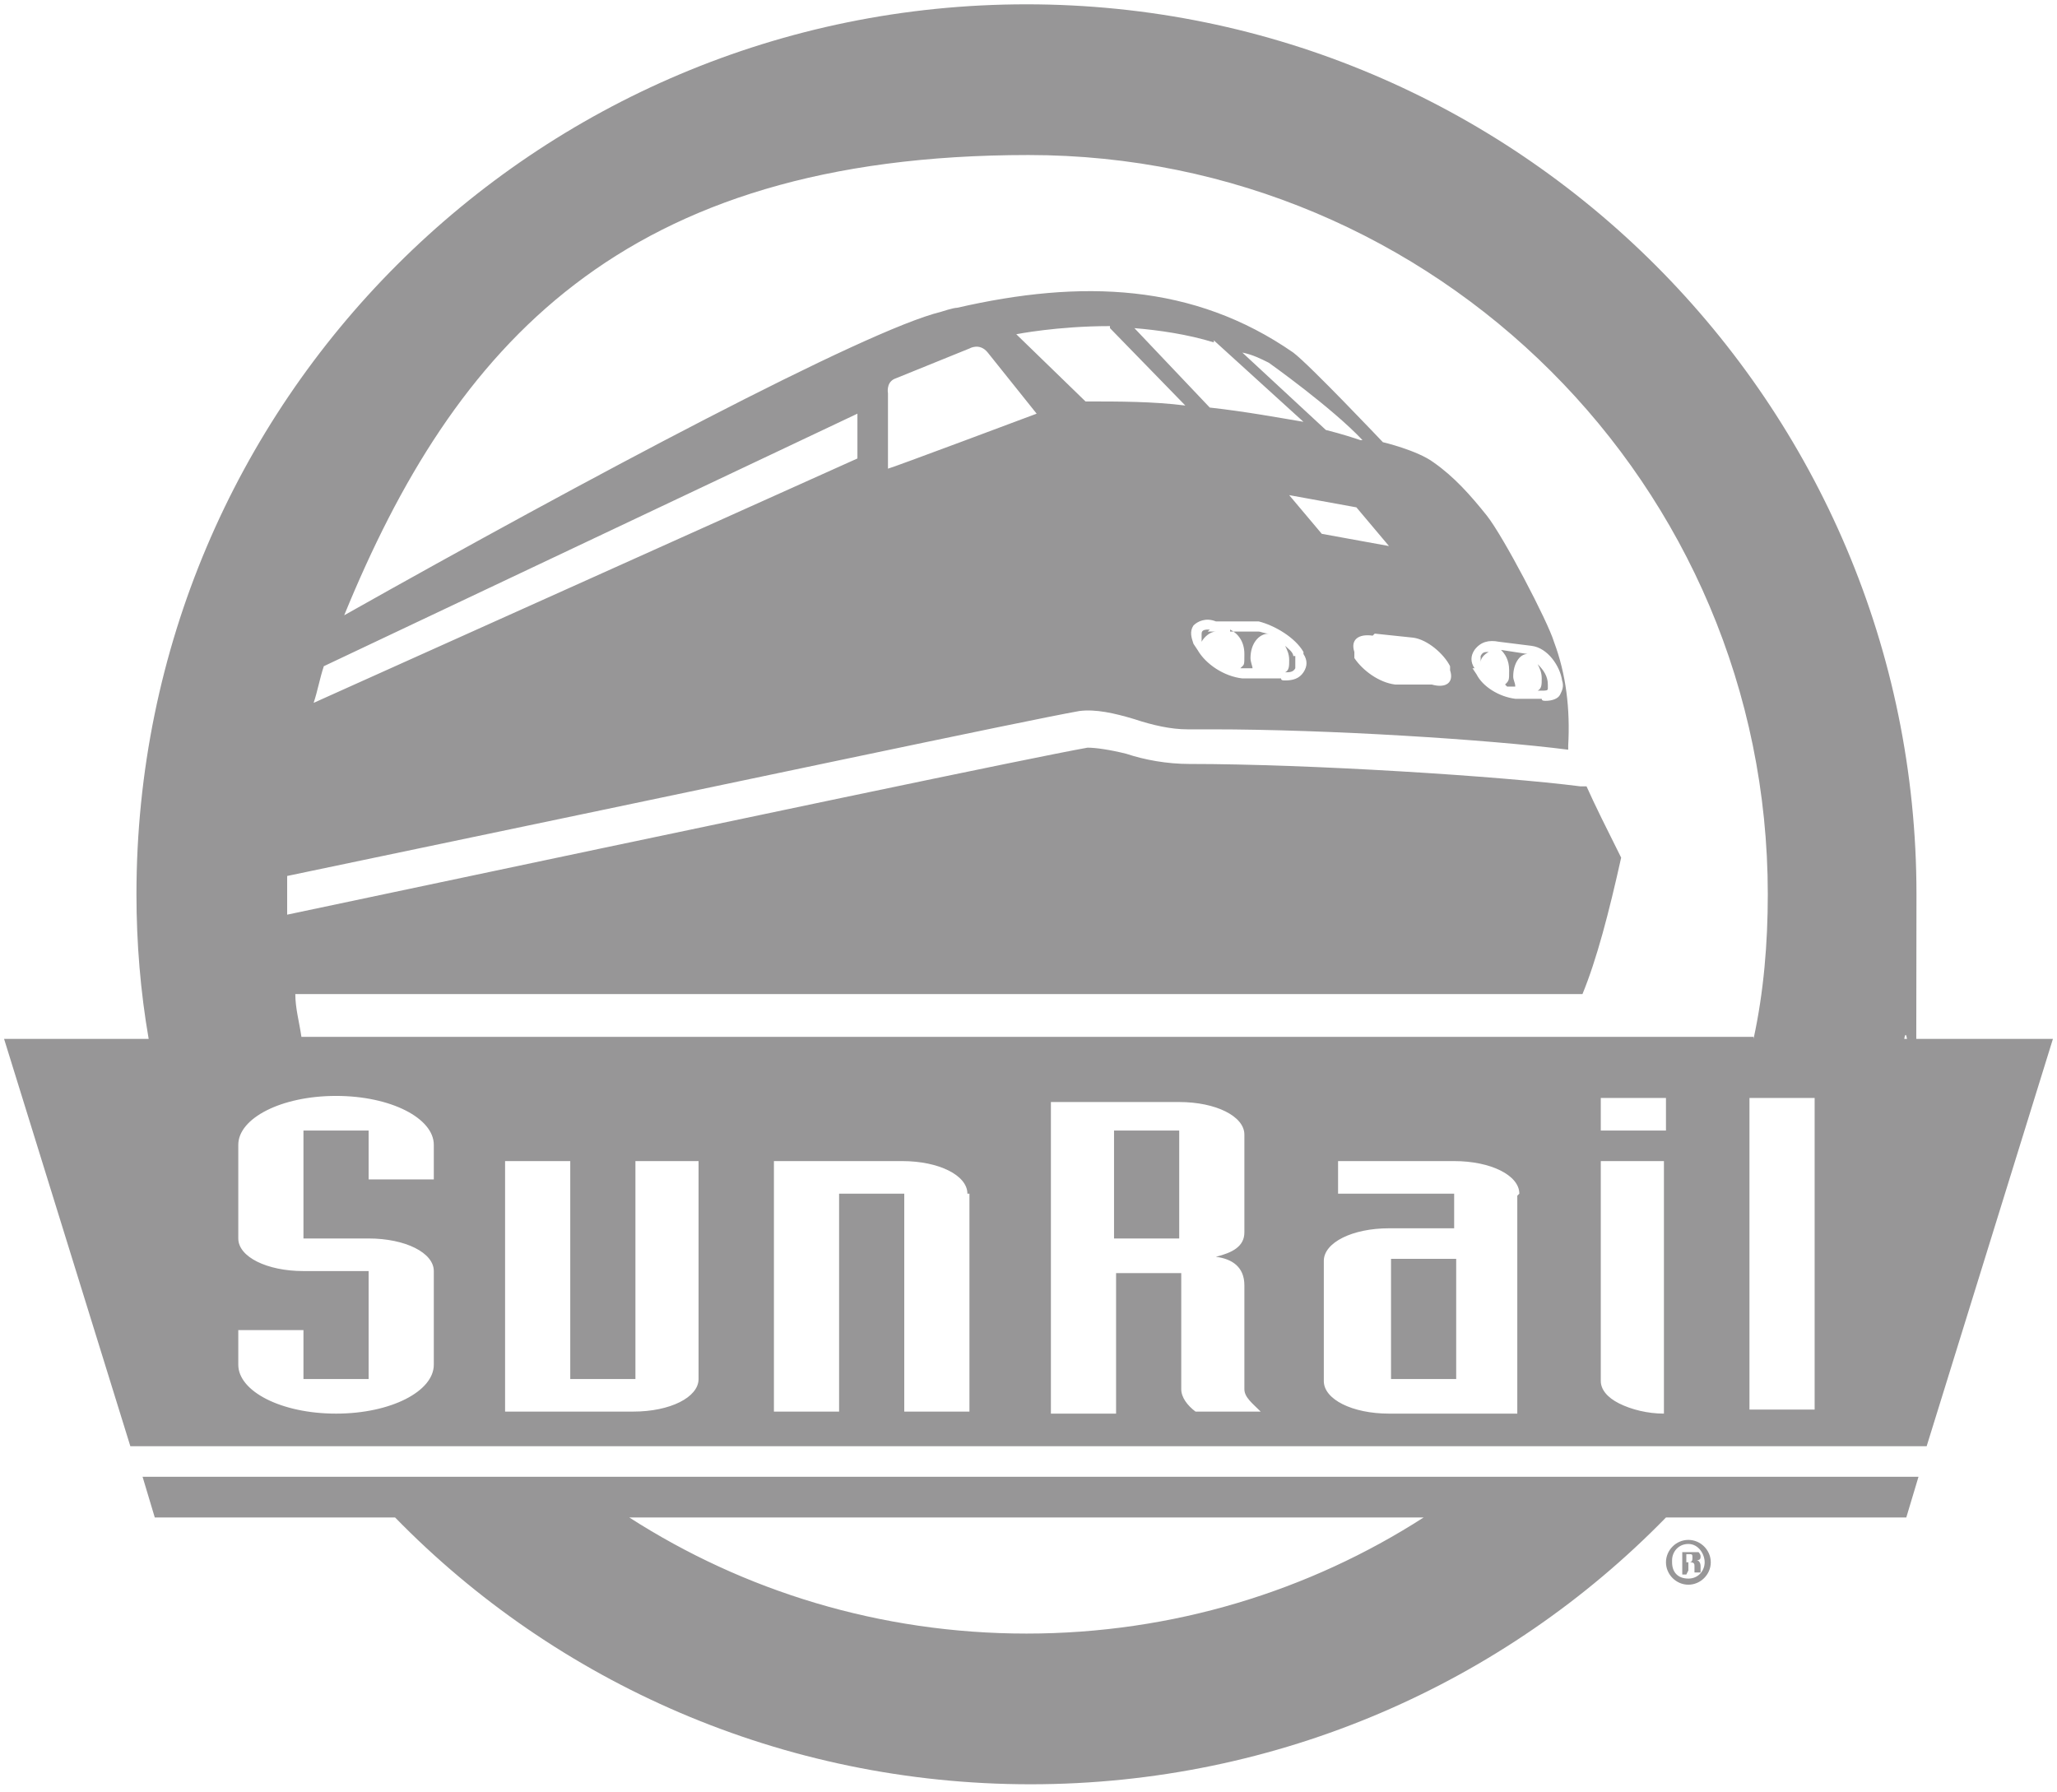 <?xml version="1.0" encoding="UTF-8"?>
<svg xmlns="http://www.w3.org/2000/svg" width="101" height="88" viewBox="0 0 101 88" fill="none">
  <path d="M63.5 32.212C63.5 32.012 63.2 31.812 63.1 31.712C63.2 31.912 63.3 32.112 63.3 32.412C63.3 32.712 63.3 32.912 63.1 33.012C63.3 33.012 63.5 33.012 63.6 32.812C63.6 32.712 63.6 32.512 63.6 32.412V32.212H63.5ZM50.6 72.512H94.2L93.6 74.512H81.8C73.9 82.612 62.8 87.612 50.6 87.612C38.4 87.612 27.3 82.612 19.4 74.512H7.6L7 72.512H50.7H50.6ZM70 74.512H30.9C36.5 78.112 43.2 80.212 50.4 80.212C57.6 80.212 64.3 78.112 69.9 74.512H70ZM60.4 30.912C60.8 31.112 61.1 31.512 61.1 32.112C61.1 32.712 61.1 32.612 60.9 32.812C60.9 32.812 61 32.812 61.1 32.812H61.5C61.5 32.712 61.4 32.512 61.4 32.312C61.4 31.612 61.8 31.112 62.3 31.112C62.1 31.112 61.9 31.012 61.8 31.012H60.4V30.912ZM59.4 30.912C59.2 30.912 59 30.912 59 31.112C59 31.112 59 31.312 59 31.512C59.1 31.312 59.4 31.012 59.7 31.012H59.5C59.5 31.012 59.4 31.012 59.3 31.012L59.4 30.912ZM75.6 33.912C75.6 33.912 75.6 33.912 75.7 33.912C75.9 33.912 76 33.912 76 33.812C76 33.812 76 33.712 76 33.612C76 33.212 75.8 32.912 75.5 32.612C75.6 32.812 75.7 33.012 75.7 33.312C75.7 33.612 75.7 33.812 75.5 33.912H75.6ZM54.7 60.812H57.9V55.512H54.7V60.812ZM93.7 51.012H100.8L94.6 71.012H6.4L0.2 51.012H7.3C6.9 48.712 6.7 46.312 6.7 43.912C6.7 19.712 26.3 0.212 50.4 0.212C74.5 0.212 94.1 19.812 94.1 43.912C94.1 68.012 93.9 48.712 93.5 51.012H93.7ZM21.3 56.212C21.3 54.912 19.2 53.812 16.5 53.812C13.8 53.812 11.7 54.912 11.7 56.212V60.812C11.7 61.712 13.1 62.412 14.9 62.412H18.1V67.712H14.9V65.312H11.7V67.012C11.7 68.312 13.8 69.412 16.5 69.412C19.2 69.412 21.3 68.312 21.3 67.012V62.412C21.3 61.512 19.9 60.812 18.1 60.812H14.9V55.512H18.1V57.912H21.3V56.212ZM34.4 57.012H31.2V67.712H28V57.012H24.8V69.312H31.1C32.9 69.312 34.3 68.612 34.3 67.712V57.012H34.4ZM47.5 58.612C47.5 57.712 46.1 57.012 44.3 57.012H38V69.312H41.2V58.612H44.4V69.312H47.6V58.612H47.5ZM86.1 51.012C86.6 48.712 86.8 46.312 86.8 43.912C86.8 23.812 70.5 7.612 50.5 7.612C30.5 7.612 22.3 17.012 16.9 30.212C28.8 23.512 42.5 16.212 46.2 15.312C46.2 15.312 46.8 15.112 47 15.112C53.1 13.712 58.6 13.912 63.5 17.312C64.3 17.912 67.9 21.712 67.9 21.712C67.9 21.712 69.6 22.112 70.4 22.712C71.4 23.412 72.2 24.312 73 25.312C73.8 26.312 76 30.512 76.3 31.512C76.9 33.112 77.1 34.812 77 36.612V36.812C73.1 36.312 65.2 35.812 59.5 35.812C53.8 35.812 58.7 35.812 58.3 35.812C57.5 35.812 56.6 35.612 55.7 35.312C54.7 35.012 53.8 34.812 53 34.912C50.2 35.412 37.1 38.212 14.1 43.012C14.1 43.312 14.1 43.512 14.1 43.812C14.1 44.112 14.1 44.512 14.1 44.912C37.3 40.012 50.6 37.212 53.4 36.712C53.8 36.712 54.5 36.812 55.3 37.012C56.2 37.312 57.3 37.512 58.4 37.512C64.3 37.512 73.7 38.112 77.6 38.612C77.7 38.612 77.8 38.612 77.9 38.612C78.3 39.512 78.9 40.712 79.6 42.112C79 44.812 78.4 47.112 77.7 48.812H14.5C14.5 49.512 14.7 50.212 14.8 50.912H86.1V51.012ZM42.1 22.612V20.312L15.9 32.712C15.7 33.312 15.6 33.912 15.4 34.512L42.1 22.512V22.612ZM68.2 26.812L66.6 24.912L63.3 24.312L64.9 26.212L68.2 26.812ZM67.4 31.212C66.7 31.112 66.3 31.412 66.5 32.012V32.312C66.9 32.912 67.7 33.512 68.5 33.612H70.3C71 33.812 71.4 33.512 71.2 32.912V32.712C70.9 32.112 70.1 31.412 69.4 31.312L67.5 31.112L67.4 31.212ZM64 32.212V32.012C63.6 31.312 62.6 30.712 61.8 30.512H59.7C59.2 30.312 58.8 30.512 58.6 30.712C58.4 31.012 58.5 31.312 58.6 31.612L58.8 31.912C59.2 32.612 60.1 33.212 61 33.312H62.9C62.9 33.412 63 33.412 63.1 33.412C63.5 33.412 63.8 33.312 64 33.012C64.2 32.712 64.2 32.412 64 32.112V32.212ZM66.9 21.612C65.4 20.012 62.3 17.812 62.3 17.812C61.9 17.612 61.5 17.412 61 17.312L65.1 21.112C65.9 21.312 66.5 21.512 66.8 21.612H66.9ZM59.6 16.812C58.3 16.412 56.9 16.212 55.7 16.112L59.4 20.012C61.2 20.212 62.8 20.512 64 20.712L59.6 16.712V16.812ZM54.5 16.012C51.9 16.012 49.9 16.412 49.9 16.412L53.3 19.712C55 19.712 56.6 19.712 58.2 19.912L54.5 16.112V16.012ZM48.5 17.312C48.1 16.812 47.6 17.112 47.6 17.112C47.6 17.112 44.4 18.412 43.9 18.612C43.5 18.812 43.6 19.312 43.6 19.312V23.012C43.7 23.012 50.9 20.312 50.9 20.312C50.9 20.312 48.9 17.812 48.5 17.312ZM72.3 32.812L72.5 33.112C72.8 33.712 73.6 34.212 74.4 34.312H75.7C75.7 34.412 75.8 34.412 75.9 34.412C76.2 34.412 76.5 34.312 76.6 34.112C76.7 33.912 76.8 33.712 76.7 33.412C76.6 32.712 76 31.812 75.2 31.712L73.6 31.512C73.1 31.412 72.7 31.512 72.4 31.912C72.2 32.212 72.2 32.512 72.4 32.812H72.3ZM61.9 69.312C61.5 68.912 61.1 68.612 61.1 68.212V63.112C61.1 62.212 60.5 61.812 59.7 61.712C60.5 61.512 61.1 61.212 61.1 60.512V55.712C61.1 54.812 59.7 54.112 57.9 54.112H51.6V69.412H54.8V62.512H58V68.212C58 68.612 58.3 69.012 58.7 69.312H62H61.9ZM74.6 58.612C74.6 57.712 73.2 57.012 71.4 57.012H65.7V58.612H71.4V60.312H68.2C66.4 60.312 65 61.012 65 61.912V67.812C65 68.712 66.4 69.412 68.2 69.412H74.5V58.712L74.6 58.612ZM81.8 57.012H78.6V67.812C78.6 68.212 78.9 68.612 79.5 68.912C80.1 69.212 80.9 69.412 81.7 69.412V57.012H81.8ZM81.8 53.912H78.6V55.512H81.8V53.912ZM89.1 53.912H85.9V69.212H89.1V53.912ZM73.1 32.012C72.9 32.012 72.8 32.012 72.7 32.212C72.7 32.212 72.7 32.412 72.7 32.512C72.7 32.312 72.9 32.112 73.1 32.012ZM74 33.712C74.1 33.712 74.3 33.712 74.4 33.712C74.4 33.512 74.3 33.412 74.3 33.212C74.3 32.612 74.6 32.112 75 32.112L73.7 31.912C73.9 32.112 74.1 32.412 74.1 32.912C74.1 33.412 74.1 33.412 73.9 33.612L74 33.712ZM68.3 67.712H71.5V61.812H68.3V67.712ZM84 76.712C84 77.312 83.5 77.812 82.9 77.812C82.3 77.812 81.8 77.312 81.8 76.712C81.8 76.112 82.3 75.612 82.9 75.612C83.5 75.612 84 76.112 84 76.712ZM82.1 76.712C82.1 77.212 82.4 77.512 82.9 77.512C83.4 77.512 83.7 77.112 83.7 76.712C83.7 76.312 83.4 75.812 82.9 75.812C82.4 75.812 82.1 76.212 82.1 76.612V76.712ZM82.8 77.312H82.6V76.212C82.6 76.212 82.8 76.212 83 76.212C83.2 76.212 83.3 76.212 83.4 76.212C83.4 76.212 83.5 76.312 83.5 76.412C83.5 76.512 83.5 76.612 83.3 76.612C83.4 76.612 83.5 76.712 83.5 76.912C83.5 77.112 83.5 77.112 83.5 77.212H83.2C83.2 77.212 83.2 77.112 83.2 76.912C83.2 76.812 83.2 76.712 83 76.712H82.9V77.112L82.8 77.312ZM82.8 76.712H82.9C83 76.712 83.1 76.712 83.1 76.512C83.1 76.312 83.1 76.312 82.9 76.312C82.7 76.312 82.8 76.312 82.8 76.312V76.612V76.712Z" fill="#979697"></path>
</svg>
